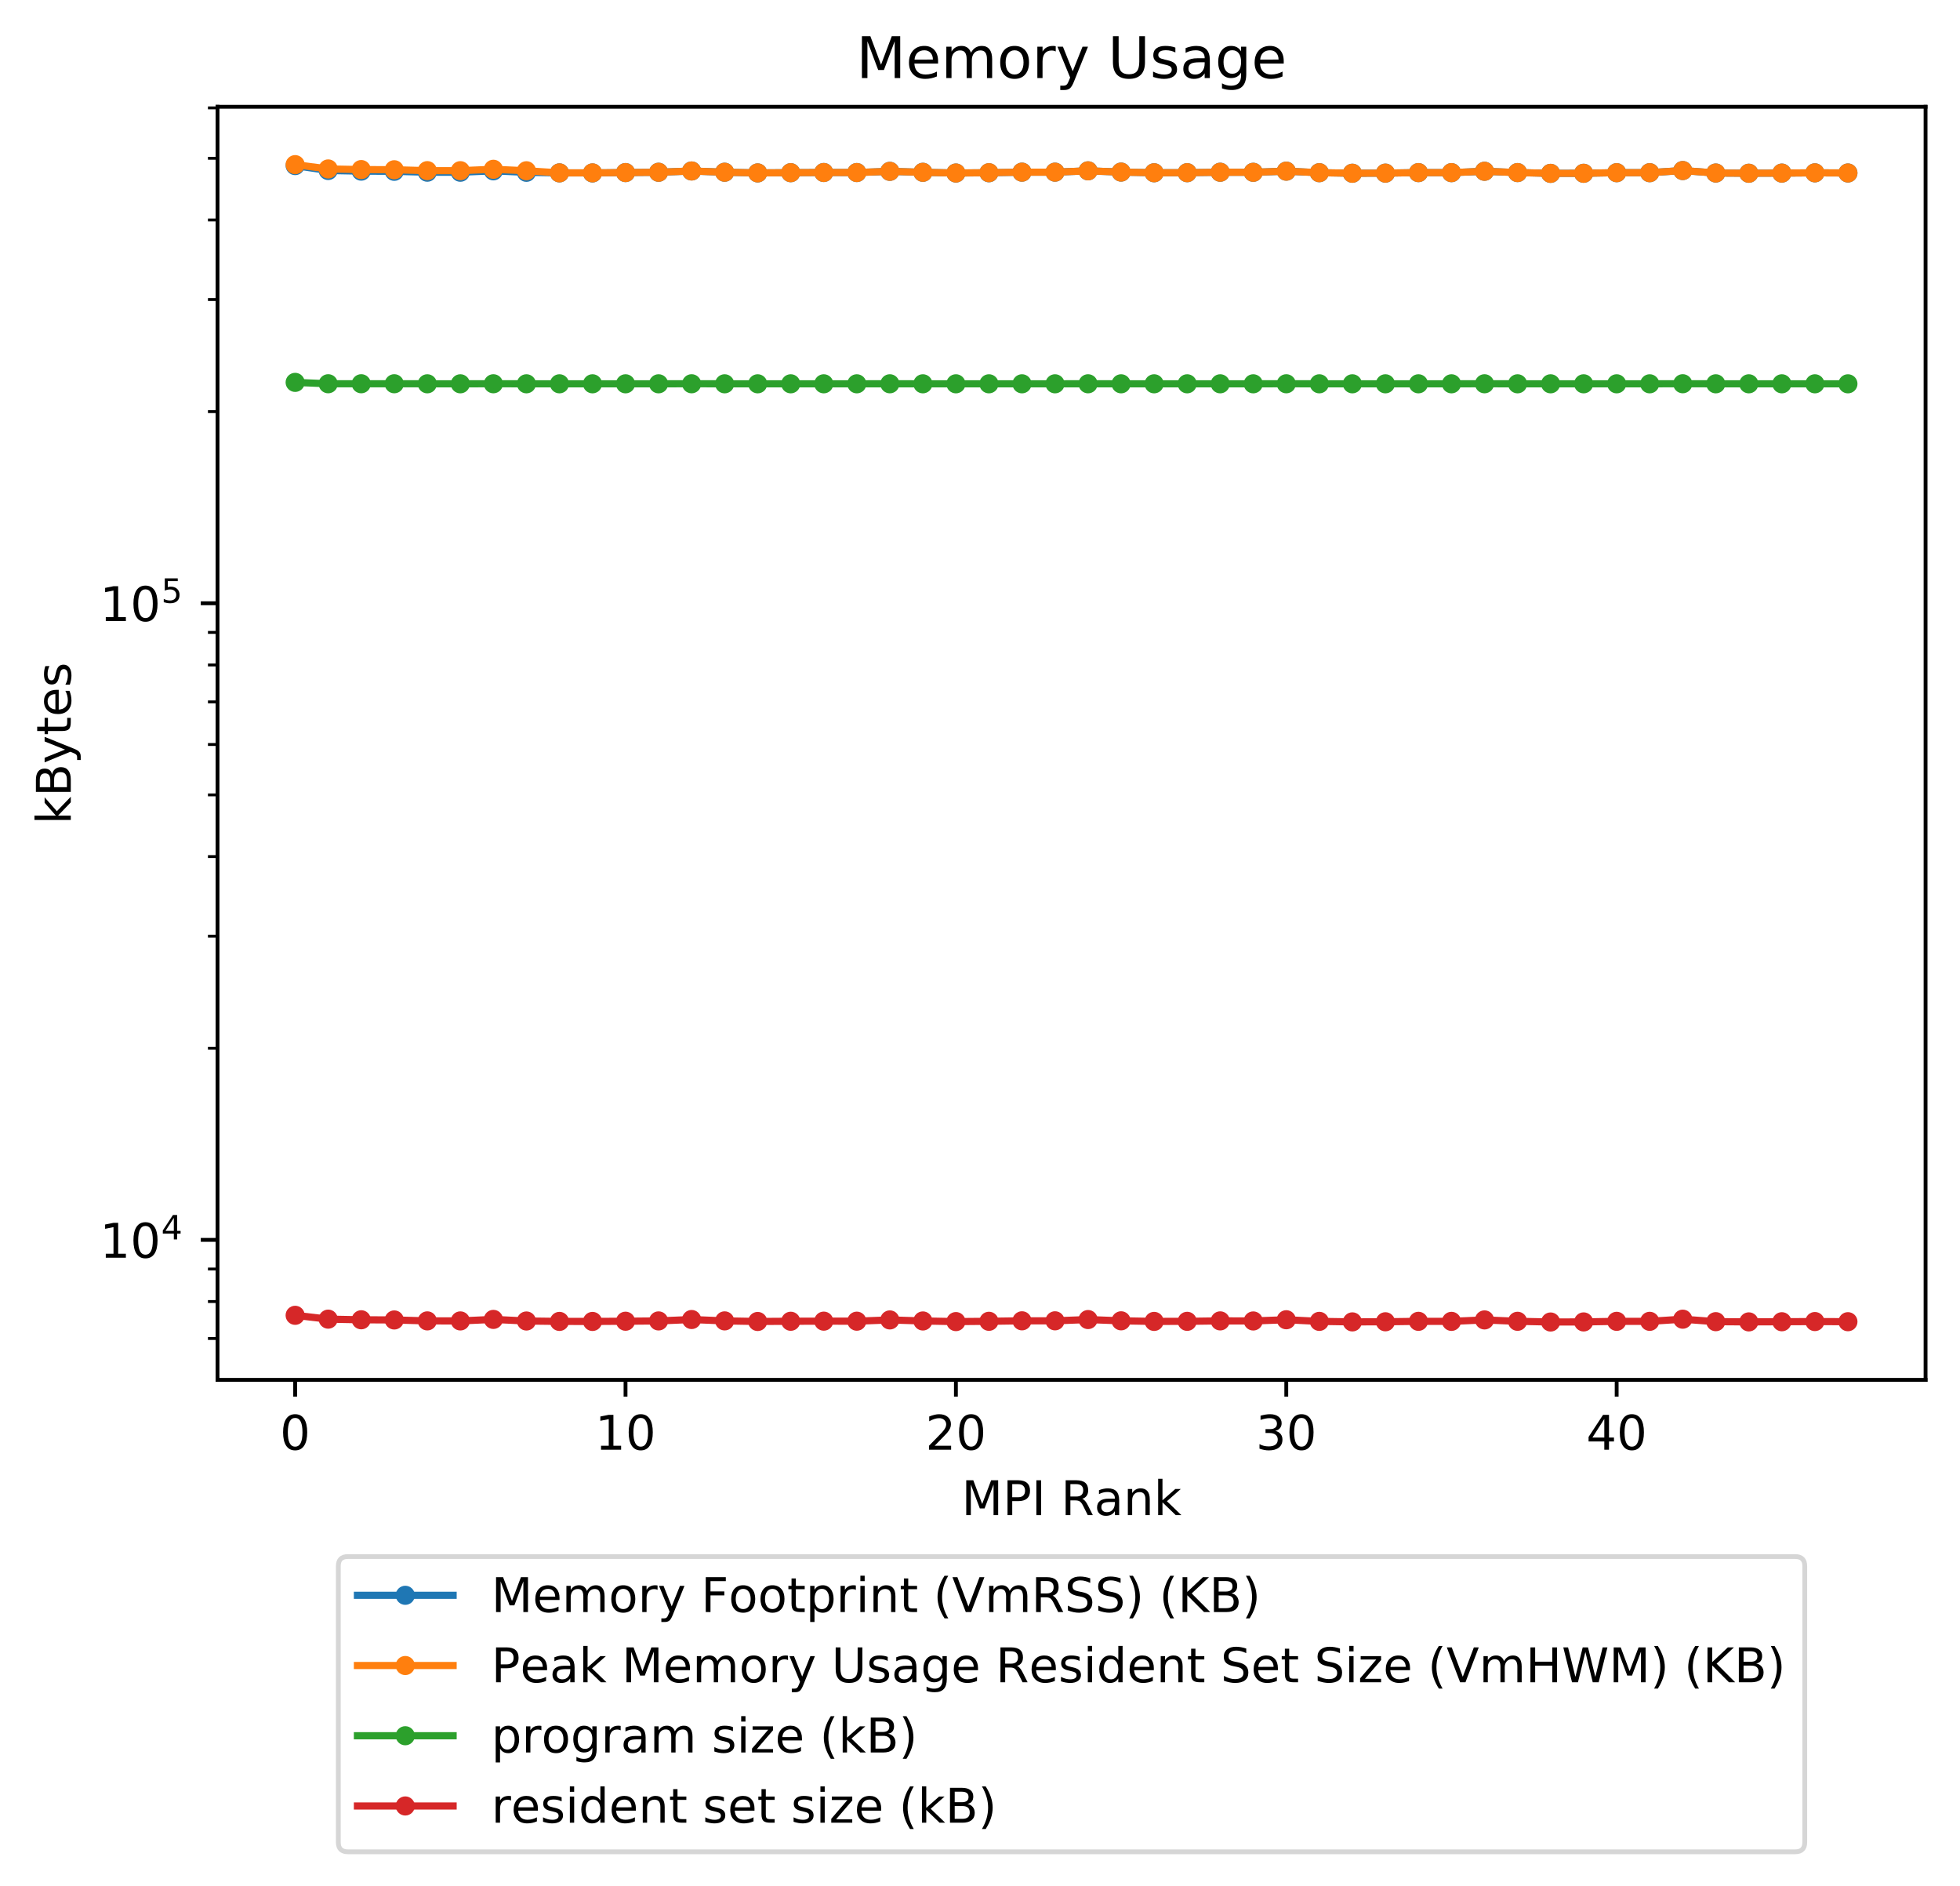 <?xml version="1.0" encoding="utf-8" standalone="no"?>
<!DOCTYPE svg PUBLIC "-//W3C//DTD SVG 1.1//EN"
  "http://www.w3.org/Graphics/SVG/1.1/DTD/svg11.dtd">
<!-- Created with matplotlib (https://matplotlib.org/) -->
<svg height="394.276pt" version="1.1" viewBox="0 0 409.798 394.276" width="409.798pt" xmlns="http://www.w3.org/2000/svg" xmlns:xlink="http://www.w3.org/1999/xlink">
 <defs>
  <style type="text/css">
*{stroke-linecap:butt;stroke-linejoin:round;}
  </style>
 </defs>
 <g id="figure_1">
  <g id="patch_1">
   <path d="M 0 394.276 
L 409.798 394.276 
L 409.798 0 
L 0 0 
z
" style="fill:#ffffff;"/>
  </g>
  <g id="axes_1">
   <g id="patch_2">
    <path d="M 45.478 288.43 
L 402.598 288.43 
L 402.598 22.318 
L 45.478 22.318 
z
" style="fill:#ffffff;"/>
   </g>
   <g id="matplotlib.axis_1">
    <g id="xtick_1">
     <g id="line2d_1">
      <defs>
       <path d="M 0 0 
L 0 3.5 
" id="m41e5344ab2" style="stroke:#000000;stroke-width:0.8;"/>
      </defs>
      <g>
       <use style="stroke:#000000;stroke-width:0.8;" x="61.711" xlink:href="#m41e5344ab2" y="288.43"/>
      </g>
     </g>
     <g id="text_1">
      <!-- 0 -->
      <defs>
       <path d="M 31.781 66.406 
Q 24.172 66.406 20.328 58.906 
Q 16.5 51.422 16.5 36.375 
Q 16.5 21.391 20.328 13.891 
Q 24.172 6.391 31.781 6.391 
Q 39.453 6.391 43.281 13.891 
Q 47.125 21.391 47.125 36.375 
Q 47.125 51.422 43.281 58.906 
Q 39.453 66.406 31.781 66.406 
z
M 31.781 74.219 
Q 44.047 74.219 50.516 64.516 
Q 56.984 54.828 56.984 36.375 
Q 56.984 17.969 50.516 8.266 
Q 44.047 -1.422 31.781 -1.422 
Q 19.531 -1.422 13.062 8.266 
Q 6.594 17.969 6.594 36.375 
Q 6.594 54.828 13.062 64.516 
Q 19.531 74.219 31.781 74.219 
z
" id="DejaVuSans-48"/>
      </defs>
      <g transform="translate(58.53 303.029)scale(0.1 -0.1)">
       <use xlink:href="#DejaVuSans-48"/>
      </g>
     </g>
    </g>
    <g id="xtick_2">
     <g id="line2d_2">
      <g>
       <use style="stroke:#000000;stroke-width:0.8;" x="130.786" xlink:href="#m41e5344ab2" y="288.43"/>
      </g>
     </g>
     <g id="text_2">
      <!-- 10 -->
      <defs>
       <path d="M 12.406 8.297 
L 28.516 8.297 
L 28.516 63.922 
L 10.984 60.406 
L 10.984 69.391 
L 28.422 72.906 
L 38.281 72.906 
L 38.281 8.297 
L 54.391 8.297 
L 54.391 0 
L 12.406 0 
z
" id="DejaVuSans-49"/>
      </defs>
      <g transform="translate(124.424 303.029)scale(0.1 -0.1)">
       <use xlink:href="#DejaVuSans-49"/>
       <use x="63.623" xlink:href="#DejaVuSans-48"/>
      </g>
     </g>
    </g>
    <g id="xtick_3">
     <g id="line2d_3">
      <g>
       <use style="stroke:#000000;stroke-width:0.8;" x="199.862" xlink:href="#m41e5344ab2" y="288.43"/>
      </g>
     </g>
     <g id="text_3">
      <!-- 20 -->
      <defs>
       <path d="M 19.188 8.297 
L 53.609 8.297 
L 53.609 0 
L 7.328 0 
L 7.328 8.297 
Q 12.938 14.109 22.625 23.891 
Q 32.328 33.688 34.812 36.531 
Q 39.547 41.844 41.422 45.531 
Q 43.312 49.219 43.312 52.781 
Q 43.312 58.594 39.234 62.25 
Q 35.156 65.922 28.609 65.922 
Q 23.969 65.922 18.812 64.312 
Q 13.672 62.703 7.812 59.422 
L 7.812 69.391 
Q 13.766 71.781 18.938 73 
Q 24.125 74.219 28.422 74.219 
Q 39.75 74.219 46.484 68.547 
Q 53.219 62.891 53.219 53.422 
Q 53.219 48.922 51.531 44.891 
Q 49.859 40.875 45.406 35.406 
Q 44.188 33.984 37.641 27.219 
Q 31.109 20.453 19.188 8.297 
z
" id="DejaVuSans-50"/>
      </defs>
      <g transform="translate(193.499 303.029)scale(0.1 -0.1)">
       <use xlink:href="#DejaVuSans-50"/>
       <use x="63.623" xlink:href="#DejaVuSans-48"/>
      </g>
     </g>
    </g>
    <g id="xtick_4">
     <g id="line2d_4">
      <g>
       <use style="stroke:#000000;stroke-width:0.8;" x="268.937" xlink:href="#m41e5344ab2" y="288.43"/>
      </g>
     </g>
     <g id="text_4">
      <!-- 30 -->
      <defs>
       <path d="M 40.578 39.312 
Q 47.656 37.797 51.625 33 
Q 55.609 28.219 55.609 21.188 
Q 55.609 10.406 48.188 4.484 
Q 40.766 -1.422 27.094 -1.422 
Q 22.516 -1.422 17.656 -0.516 
Q 12.797 0.391 7.625 2.203 
L 7.625 11.719 
Q 11.719 9.328 16.594 8.109 
Q 21.484 6.891 26.812 6.891 
Q 36.078 6.891 40.938 10.547 
Q 45.797 14.203 45.797 21.188 
Q 45.797 27.641 41.281 31.266 
Q 36.766 34.906 28.719 34.906 
L 20.219 34.906 
L 20.219 43.016 
L 29.109 43.016 
Q 36.375 43.016 40.234 45.922 
Q 44.094 48.828 44.094 54.297 
Q 44.094 59.906 40.109 62.906 
Q 36.141 65.922 28.719 65.922 
Q 24.656 65.922 20.016 65.031 
Q 15.375 64.156 9.812 62.312 
L 9.812 71.094 
Q 15.438 72.656 20.344 73.438 
Q 25.25 74.219 29.594 74.219 
Q 40.828 74.219 47.359 69.109 
Q 53.906 64.016 53.906 55.328 
Q 53.906 49.266 50.438 45.094 
Q 46.969 40.922 40.578 39.312 
z
" id="DejaVuSans-51"/>
      </defs>
      <g transform="translate(262.575 303.029)scale(0.1 -0.1)">
       <use xlink:href="#DejaVuSans-51"/>
       <use x="63.623" xlink:href="#DejaVuSans-48"/>
      </g>
     </g>
    </g>
    <g id="xtick_5">
     <g id="line2d_5">
      <g>
       <use style="stroke:#000000;stroke-width:0.8;" x="338.013" xlink:href="#m41e5344ab2" y="288.43"/>
      </g>
     </g>
     <g id="text_5">
      <!-- 40 -->
      <defs>
       <path d="M 37.797 64.312 
L 12.891 25.391 
L 37.797 25.391 
z
M 35.203 72.906 
L 47.609 72.906 
L 47.609 25.391 
L 58.016 25.391 
L 58.016 17.188 
L 47.609 17.188 
L 47.609 0 
L 37.797 0 
L 37.797 17.188 
L 4.891 17.188 
L 4.891 26.703 
z
" id="DejaVuSans-52"/>
      </defs>
      <g transform="translate(331.65 303.029)scale(0.1 -0.1)">
       <use xlink:href="#DejaVuSans-52"/>
       <use x="63.623" xlink:href="#DejaVuSans-48"/>
      </g>
     </g>
    </g>
    <g id="text_6">
     <!-- MPI Rank -->
     <defs>
      <path d="M 9.812 72.906 
L 24.516 72.906 
L 43.109 23.297 
L 61.812 72.906 
L 76.516 72.906 
L 76.516 0 
L 66.891 0 
L 66.891 64.016 
L 48.094 14.016 
L 38.188 14.016 
L 19.391 64.016 
L 19.391 0 
L 9.812 0 
z
" id="DejaVuSans-77"/>
      <path d="M 19.672 64.797 
L 19.672 37.406 
L 32.078 37.406 
Q 38.969 37.406 42.719 40.969 
Q 46.484 44.531 46.484 51.125 
Q 46.484 57.672 42.719 61.234 
Q 38.969 64.797 32.078 64.797 
z
M 9.812 72.906 
L 32.078 72.906 
Q 44.344 72.906 50.609 67.359 
Q 56.891 61.812 56.891 51.125 
Q 56.891 40.328 50.609 34.812 
Q 44.344 29.297 32.078 29.297 
L 19.672 29.297 
L 19.672 0 
L 9.812 0 
z
" id="DejaVuSans-80"/>
      <path d="M 9.812 72.906 
L 19.672 72.906 
L 19.672 0 
L 9.812 0 
z
" id="DejaVuSans-73"/>
      <path id="DejaVuSans-32"/>
      <path d="M 44.391 34.188 
Q 47.562 33.109 50.562 29.594 
Q 53.562 26.078 56.594 19.922 
L 66.609 0 
L 56 0 
L 46.688 18.703 
Q 43.062 26.031 39.672 28.422 
Q 36.281 30.812 30.422 30.812 
L 19.672 30.812 
L 19.672 0 
L 9.812 0 
L 9.812 72.906 
L 32.078 72.906 
Q 44.578 72.906 50.734 67.672 
Q 56.891 62.453 56.891 51.906 
Q 56.891 45.016 53.688 40.469 
Q 50.484 35.938 44.391 34.188 
z
M 19.672 64.797 
L 19.672 38.922 
L 32.078 38.922 
Q 39.203 38.922 42.844 42.219 
Q 46.484 45.516 46.484 51.906 
Q 46.484 58.297 42.844 61.547 
Q 39.203 64.797 32.078 64.797 
z
" id="DejaVuSans-82"/>
      <path d="M 34.281 27.484 
Q 23.391 27.484 19.188 25 
Q 14.984 22.516 14.984 16.5 
Q 14.984 11.719 18.141 8.906 
Q 21.297 6.109 26.703 6.109 
Q 34.188 6.109 38.703 11.406 
Q 43.219 16.703 43.219 25.484 
L 43.219 27.484 
z
M 52.203 31.203 
L 52.203 0 
L 43.219 0 
L 43.219 8.297 
Q 40.141 3.328 35.547 0.953 
Q 30.953 -1.422 24.312 -1.422 
Q 15.922 -1.422 10.953 3.297 
Q 6 8.016 6 15.922 
Q 6 25.141 12.172 29.828 
Q 18.359 34.516 30.609 34.516 
L 43.219 34.516 
L 43.219 35.406 
Q 43.219 41.609 39.141 45 
Q 35.062 48.391 27.688 48.391 
Q 23 48.391 18.547 47.266 
Q 14.109 46.141 10.016 43.891 
L 10.016 52.203 
Q 14.938 54.109 19.578 55.047 
Q 24.219 56 28.609 56 
Q 40.484 56 46.344 49.844 
Q 52.203 43.703 52.203 31.203 
z
" id="DejaVuSans-97"/>
      <path d="M 54.891 33.016 
L 54.891 0 
L 45.906 0 
L 45.906 32.719 
Q 45.906 40.484 42.875 44.328 
Q 39.844 48.188 33.797 48.188 
Q 26.516 48.188 22.312 43.547 
Q 18.109 38.922 18.109 30.906 
L 18.109 0 
L 9.078 0 
L 9.078 54.688 
L 18.109 54.688 
L 18.109 46.188 
Q 21.344 51.125 25.703 53.562 
Q 30.078 56 35.797 56 
Q 45.219 56 50.047 50.172 
Q 54.891 44.344 54.891 33.016 
z
" id="DejaVuSans-110"/>
      <path d="M 9.078 75.984 
L 18.109 75.984 
L 18.109 31.109 
L 44.922 54.688 
L 56.391 54.688 
L 27.391 29.109 
L 57.625 0 
L 45.906 0 
L 18.109 26.703 
L 18.109 0 
L 9.078 0 
z
" id="DejaVuSans-107"/>
     </defs>
     <g transform="translate(201.044 316.707)scale(0.1 -0.1)">
      <use xlink:href="#DejaVuSans-77"/>
      <use x="86.279" xlink:href="#DejaVuSans-80"/>
      <use x="146.582" xlink:href="#DejaVuSans-73"/>
      <use x="176.074" xlink:href="#DejaVuSans-32"/>
      <use x="207.861" xlink:href="#DejaVuSans-82"/>
      <use x="277.312" xlink:href="#DejaVuSans-97"/>
      <use x="338.592" xlink:href="#DejaVuSans-110"/>
      <use x="401.971" xlink:href="#DejaVuSans-107"/>
     </g>
    </g>
   </g>
   <g id="matplotlib.axis_2">
    <g id="ytick_1">
     <g id="line2d_6">
      <defs>
       <path d="M 0 0 
L -3.5 0 
" id="ma881308c62" style="stroke:#000000;stroke-width:0.8;"/>
      </defs>
      <g>
       <use style="stroke:#000000;stroke-width:0.8;" x="45.478" xlink:href="#ma881308c62" y="259.167"/>
      </g>
     </g>
     <g id="text_7">
      <!-- $\mathdefault{10^{4}}$ -->
      <g transform="translate(20.878 262.966)scale(0.1 -0.1)">
       <use transform="translate(0 0.684)" xlink:href="#DejaVuSans-49"/>
       <use transform="translate(63.623 0.684)" xlink:href="#DejaVuSans-48"/>
       <use transform="translate(128.203 38.966)scale(0.7)" xlink:href="#DejaVuSans-52"/>
      </g>
     </g>
    </g>
    <g id="ytick_2">
     <g id="line2d_7">
      <g>
       <use style="stroke:#000000;stroke-width:0.8;" x="45.478" xlink:href="#ma881308c62" y="126.097"/>
      </g>
     </g>
     <g id="text_8">
      <!-- $\mathdefault{10^{5}}$ -->
      <defs>
       <path d="M 10.797 72.906 
L 49.516 72.906 
L 49.516 64.594 
L 19.828 64.594 
L 19.828 46.734 
Q 21.969 47.469 24.109 47.828 
Q 26.266 48.188 28.422 48.188 
Q 40.625 48.188 47.75 41.5 
Q 54.891 34.812 54.891 23.391 
Q 54.891 11.625 47.562 5.094 
Q 40.234 -1.422 26.906 -1.422 
Q 22.312 -1.422 17.547 -0.641 
Q 12.797 0.141 7.719 1.703 
L 7.719 11.625 
Q 12.109 9.234 16.797 8.062 
Q 21.484 6.891 26.703 6.891 
Q 35.156 6.891 40.078 11.328 
Q 45.016 15.766 45.016 23.391 
Q 45.016 31 40.078 35.438 
Q 35.156 39.891 26.703 39.891 
Q 22.75 39.891 18.812 39.016 
Q 14.891 38.141 10.797 36.281 
z
" id="DejaVuSans-53"/>
      </defs>
      <g transform="translate(20.878 129.897)scale(0.1 -0.1)">
       <use transform="translate(0 0.684)" xlink:href="#DejaVuSans-49"/>
       <use transform="translate(63.623 0.684)" xlink:href="#DejaVuSans-48"/>
       <use transform="translate(128.203 38.966)scale(0.7)" xlink:href="#DejaVuSans-53"/>
      </g>
     </g>
    </g>
    <g id="ytick_3">
     <g id="line2d_8">
      <defs>
       <path d="M 0 0 
L -2 0 
" id="mc009103836" style="stroke:#000000;stroke-width:0.6;"/>
      </defs>
      <g>
       <use style="stroke:#000000;stroke-width:0.6;" x="45.478" xlink:href="#mc009103836" y="279.779"/>
      </g>
     </g>
    </g>
    <g id="ytick_4">
     <g id="line2d_9">
      <g>
       <use style="stroke:#000000;stroke-width:0.6;" x="45.478" xlink:href="#mc009103836" y="272.062"/>
      </g>
     </g>
    </g>
    <g id="ytick_5">
     <g id="line2d_10">
      <g>
       <use style="stroke:#000000;stroke-width:0.6;" x="45.478" xlink:href="#mc009103836" y="265.256"/>
      </g>
     </g>
    </g>
    <g id="ytick_6">
     <g id="line2d_11">
      <g>
       <use style="stroke:#000000;stroke-width:0.6;" x="45.478" xlink:href="#mc009103836" y="219.109"/>
      </g>
     </g>
    </g>
    <g id="ytick_7">
     <g id="line2d_12">
      <g>
       <use style="stroke:#000000;stroke-width:0.6;" x="45.478" xlink:href="#mc009103836" y="195.677"/>
      </g>
     </g>
    </g>
    <g id="ytick_8">
     <g id="line2d_13">
      <g>
       <use style="stroke:#000000;stroke-width:0.6;" x="45.478" xlink:href="#mc009103836" y="179.051"/>
      </g>
     </g>
    </g>
    <g id="ytick_9">
     <g id="line2d_14">
      <g>
       <use style="stroke:#000000;stroke-width:0.6;" x="45.478" xlink:href="#mc009103836" y="166.155"/>
      </g>
     </g>
    </g>
    <g id="ytick_10">
     <g id="line2d_15">
      <g>
       <use style="stroke:#000000;stroke-width:0.6;" x="45.478" xlink:href="#mc009103836" y="155.619"/>
      </g>
     </g>
    </g>
    <g id="ytick_11">
     <g id="line2d_16">
      <g>
       <use style="stroke:#000000;stroke-width:0.6;" x="45.478" xlink:href="#mc009103836" y="146.71"/>
      </g>
     </g>
    </g>
    <g id="ytick_12">
     <g id="line2d_17">
      <g>
       <use style="stroke:#000000;stroke-width:0.6;" x="45.478" xlink:href="#mc009103836" y="138.993"/>
      </g>
     </g>
    </g>
    <g id="ytick_13">
     <g id="line2d_18">
      <g>
       <use style="stroke:#000000;stroke-width:0.6;" x="45.478" xlink:href="#mc009103836" y="132.186"/>
      </g>
     </g>
    </g>
    <g id="ytick_14">
     <g id="line2d_19">
      <g>
       <use style="stroke:#000000;stroke-width:0.6;" x="45.478" xlink:href="#mc009103836" y="86.04"/>
      </g>
     </g>
    </g>
    <g id="ytick_15">
     <g id="line2d_20">
      <g>
       <use style="stroke:#000000;stroke-width:0.6;" x="45.478" xlink:href="#mc009103836" y="62.607"/>
      </g>
     </g>
    </g>
    <g id="ytick_16">
     <g id="line2d_21">
      <g>
       <use style="stroke:#000000;stroke-width:0.6;" x="45.478" xlink:href="#mc009103836" y="45.982"/>
      </g>
     </g>
    </g>
    <g id="ytick_17">
     <g id="line2d_22">
      <g>
       <use style="stroke:#000000;stroke-width:0.6;" x="45.478" xlink:href="#mc009103836" y="33.086"/>
      </g>
     </g>
    </g>
    <g id="ytick_18">
     <g id="line2d_23">
      <g>
       <use style="stroke:#000000;stroke-width:0.6;" x="45.478" xlink:href="#mc009103836" y="22.549"/>
      </g>
     </g>
    </g>
    <g id="text_9">
     <!-- kBytes -->
     <defs>
      <path d="M 19.672 34.812 
L 19.672 8.109 
L 35.5 8.109 
Q 43.453 8.109 47.281 11.406 
Q 51.125 14.703 51.125 21.484 
Q 51.125 28.328 47.281 31.562 
Q 43.453 34.812 35.5 34.812 
z
M 19.672 64.797 
L 19.672 42.828 
L 34.281 42.828 
Q 41.5 42.828 45.031 45.531 
Q 48.578 48.25 48.578 53.812 
Q 48.578 59.328 45.031 62.062 
Q 41.5 64.797 34.281 64.797 
z
M 9.812 72.906 
L 35.016 72.906 
Q 46.297 72.906 52.391 68.219 
Q 58.5 63.531 58.5 54.891 
Q 58.5 48.188 55.375 44.234 
Q 52.25 40.281 46.188 39.312 
Q 53.469 37.75 57.5 32.781 
Q 61.531 27.828 61.531 20.406 
Q 61.531 10.641 54.891 5.312 
Q 48.25 0 35.984 0 
L 9.812 0 
z
" id="DejaVuSans-66"/>
      <path d="M 32.172 -5.078 
Q 28.375 -14.844 24.75 -17.812 
Q 21.141 -20.797 15.094 -20.797 
L 7.906 -20.797 
L 7.906 -13.281 
L 13.188 -13.281 
Q 16.891 -13.281 18.938 -11.516 
Q 21 -9.766 23.484 -3.219 
L 25.094 0.875 
L 2.984 54.688 
L 12.5 54.688 
L 29.594 11.922 
L 46.688 54.688 
L 56.203 54.688 
z
" id="DejaVuSans-121"/>
      <path d="M 18.312 70.219 
L 18.312 54.688 
L 36.812 54.688 
L 36.812 47.703 
L 18.312 47.703 
L 18.312 18.016 
Q 18.312 11.328 20.141 9.422 
Q 21.969 7.516 27.594 7.516 
L 36.812 7.516 
L 36.812 0 
L 27.594 0 
Q 17.188 0 13.234 3.875 
Q 9.281 7.766 9.281 18.016 
L 9.281 47.703 
L 2.688 47.703 
L 2.688 54.688 
L 9.281 54.688 
L 9.281 70.219 
z
" id="DejaVuSans-116"/>
      <path d="M 56.203 29.594 
L 56.203 25.203 
L 14.891 25.203 
Q 15.484 15.922 20.484 11.062 
Q 25.484 6.203 34.422 6.203 
Q 39.594 6.203 44.453 7.469 
Q 49.312 8.734 54.109 11.281 
L 54.109 2.781 
Q 49.266 0.734 44.188 -0.344 
Q 39.109 -1.422 33.891 -1.422 
Q 20.797 -1.422 13.156 6.188 
Q 5.516 13.812 5.516 26.812 
Q 5.516 40.234 12.766 48.109 
Q 20.016 56 32.328 56 
Q 43.359 56 49.781 48.891 
Q 56.203 41.797 56.203 29.594 
z
M 47.219 32.234 
Q 47.125 39.594 43.094 43.984 
Q 39.062 48.391 32.422 48.391 
Q 24.906 48.391 20.391 44.141 
Q 15.875 39.891 15.188 32.172 
z
" id="DejaVuSans-101"/>
      <path d="M 44.281 53.078 
L 44.281 44.578 
Q 40.484 46.531 36.375 47.5 
Q 32.281 48.484 27.875 48.484 
Q 21.188 48.484 17.844 46.438 
Q 14.5 44.391 14.5 40.281 
Q 14.5 37.156 16.891 35.375 
Q 19.281 33.594 26.516 31.984 
L 29.594 31.297 
Q 39.156 29.25 43.188 25.516 
Q 47.219 21.781 47.219 15.094 
Q 47.219 7.469 41.188 3.016 
Q 35.156 -1.422 24.609 -1.422 
Q 20.219 -1.422 15.453 -0.562 
Q 10.688 0.297 5.422 2 
L 5.422 11.281 
Q 10.406 8.688 15.234 7.391 
Q 20.062 6.109 24.812 6.109 
Q 31.156 6.109 34.562 8.281 
Q 37.984 10.453 37.984 14.406 
Q 37.984 18.062 35.516 20.016 
Q 33.062 21.969 24.703 23.781 
L 21.578 24.516 
Q 13.234 26.266 9.516 29.906 
Q 5.812 33.547 5.812 39.891 
Q 5.812 47.609 11.281 51.797 
Q 16.75 56 26.812 56 
Q 31.781 56 36.172 55.266 
Q 40.578 54.547 44.281 53.078 
z
" id="DejaVuSans-115"/>
     </defs>
     <g transform="translate(14.798 172.301)rotate(-90)scale(0.1 -0.1)">
      <use xlink:href="#DejaVuSans-107"/>
      <use x="57.91" xlink:href="#DejaVuSans-66"/>
      <use x="126.514" xlink:href="#DejaVuSans-121"/>
      <use x="185.693" xlink:href="#DejaVuSans-116"/>
      <use x="224.902" xlink:href="#DejaVuSans-101"/>
      <use x="286.426" xlink:href="#DejaVuSans-115"/>
     </g>
    </g>
   </g>
   <g id="line2d_24">
    <path clip-path="url(#pc0460396cb)" d="M 61.711 34.611 
L 68.618 35.638 
L 75.526 35.77 
L 82.433 35.808 
L 89.341 35.995 
L 96.249 36.003 
L 103.156 35.708 
L 110.064 36.018 
L 116.971 36.135 
L 123.879 36.151 
L 130.786 36.073 
L 137.694 36.01 
L 144.601 35.739 
L 151.509 36.003 
L 158.416 36.143 
L 165.324 36.096 
L 172.232 36.057 
L 179.139 36.065 
L 186.047 35.816 
L 192.954 36.018 
L 199.862 36.166 
L 206.769 36.112 
L 213.677 35.987 
L 220.584 35.987 
L 227.492 35.708 
L 234.399 35.971 
L 241.307 36.112 
L 248.215 36.096 
L 255.122 36.003 
L 262.03 36.018 
L 268.937 35.777 
L 275.845 36.096 
L 282.752 36.213 
L 289.66 36.19 
L 296.567 36.08 
L 303.475 36.088 
L 310.382 35.801 
L 317.29 36.073 
L 324.198 36.236 
L 331.105 36.221 
L 338.013 36.096 
L 344.92 36.096 
L 351.828 35.646 
L 358.735 36.166 
L 365.643 36.213 
L 372.55 36.182 
L 379.458 36.127 
L 386.365 36.158 
" style="fill:none;stroke:#1f77b4;stroke-linecap:square;stroke-width:1.5;"/>
    <defs>
     <path d="M 0 1.5 
C 0.398 1.5 0.779 1.342 1.061 1.061 
C 1.342 0.779 1.5 0.398 1.5 0 
C 1.5 -0.398 1.342 -0.779 1.061 -1.061 
C 0.779 -1.342 0.398 -1.5 0 -1.5 
C -0.398 -1.5 -0.779 -1.342 -1.061 -1.061 
C -1.342 -0.779 -1.5 -0.398 -1.5 0 
C -1.5 0.398 -1.342 0.779 -1.061 1.061 
C -0.779 1.342 -0.398 1.5 0 1.5 
z
" id="mb8413cf050" style="stroke:#1f77b4;"/>
    </defs>
    <g clip-path="url(#pc0460396cb)">
     <use style="fill:#1f77b4;stroke:#1f77b4;" x="61.711" xlink:href="#mb8413cf050" y="34.611"/>
     <use style="fill:#1f77b4;stroke:#1f77b4;" x="68.618" xlink:href="#mb8413cf050" y="35.638"/>
     <use style="fill:#1f77b4;stroke:#1f77b4;" x="75.526" xlink:href="#mb8413cf050" y="35.77"/>
     <use style="fill:#1f77b4;stroke:#1f77b4;" x="82.433" xlink:href="#mb8413cf050" y="35.808"/>
     <use style="fill:#1f77b4;stroke:#1f77b4;" x="89.341" xlink:href="#mb8413cf050" y="35.995"/>
     <use style="fill:#1f77b4;stroke:#1f77b4;" x="96.249" xlink:href="#mb8413cf050" y="36.003"/>
     <use style="fill:#1f77b4;stroke:#1f77b4;" x="103.156" xlink:href="#mb8413cf050" y="35.708"/>
     <use style="fill:#1f77b4;stroke:#1f77b4;" x="110.064" xlink:href="#mb8413cf050" y="36.018"/>
     <use style="fill:#1f77b4;stroke:#1f77b4;" x="116.971" xlink:href="#mb8413cf050" y="36.135"/>
     <use style="fill:#1f77b4;stroke:#1f77b4;" x="123.879" xlink:href="#mb8413cf050" y="36.151"/>
     <use style="fill:#1f77b4;stroke:#1f77b4;" x="130.786" xlink:href="#mb8413cf050" y="36.073"/>
     <use style="fill:#1f77b4;stroke:#1f77b4;" x="137.694" xlink:href="#mb8413cf050" y="36.01"/>
     <use style="fill:#1f77b4;stroke:#1f77b4;" x="144.601" xlink:href="#mb8413cf050" y="35.739"/>
     <use style="fill:#1f77b4;stroke:#1f77b4;" x="151.509" xlink:href="#mb8413cf050" y="36.003"/>
     <use style="fill:#1f77b4;stroke:#1f77b4;" x="158.416" xlink:href="#mb8413cf050" y="36.143"/>
     <use style="fill:#1f77b4;stroke:#1f77b4;" x="165.324" xlink:href="#mb8413cf050" y="36.096"/>
     <use style="fill:#1f77b4;stroke:#1f77b4;" x="172.232" xlink:href="#mb8413cf050" y="36.057"/>
     <use style="fill:#1f77b4;stroke:#1f77b4;" x="179.139" xlink:href="#mb8413cf050" y="36.065"/>
     <use style="fill:#1f77b4;stroke:#1f77b4;" x="186.047" xlink:href="#mb8413cf050" y="35.816"/>
     <use style="fill:#1f77b4;stroke:#1f77b4;" x="192.954" xlink:href="#mb8413cf050" y="36.018"/>
     <use style="fill:#1f77b4;stroke:#1f77b4;" x="199.862" xlink:href="#mb8413cf050" y="36.166"/>
     <use style="fill:#1f77b4;stroke:#1f77b4;" x="206.769" xlink:href="#mb8413cf050" y="36.112"/>
     <use style="fill:#1f77b4;stroke:#1f77b4;" x="213.677" xlink:href="#mb8413cf050" y="35.987"/>
     <use style="fill:#1f77b4;stroke:#1f77b4;" x="220.584" xlink:href="#mb8413cf050" y="35.987"/>
     <use style="fill:#1f77b4;stroke:#1f77b4;" x="227.492" xlink:href="#mb8413cf050" y="35.708"/>
     <use style="fill:#1f77b4;stroke:#1f77b4;" x="234.399" xlink:href="#mb8413cf050" y="35.971"/>
     <use style="fill:#1f77b4;stroke:#1f77b4;" x="241.307" xlink:href="#mb8413cf050" y="36.112"/>
     <use style="fill:#1f77b4;stroke:#1f77b4;" x="248.215" xlink:href="#mb8413cf050" y="36.096"/>
     <use style="fill:#1f77b4;stroke:#1f77b4;" x="255.122" xlink:href="#mb8413cf050" y="36.003"/>
     <use style="fill:#1f77b4;stroke:#1f77b4;" x="262.03" xlink:href="#mb8413cf050" y="36.018"/>
     <use style="fill:#1f77b4;stroke:#1f77b4;" x="268.937" xlink:href="#mb8413cf050" y="35.777"/>
     <use style="fill:#1f77b4;stroke:#1f77b4;" x="275.845" xlink:href="#mb8413cf050" y="36.096"/>
     <use style="fill:#1f77b4;stroke:#1f77b4;" x="282.752" xlink:href="#mb8413cf050" y="36.213"/>
     <use style="fill:#1f77b4;stroke:#1f77b4;" x="289.66" xlink:href="#mb8413cf050" y="36.19"/>
     <use style="fill:#1f77b4;stroke:#1f77b4;" x="296.567" xlink:href="#mb8413cf050" y="36.08"/>
     <use style="fill:#1f77b4;stroke:#1f77b4;" x="303.475" xlink:href="#mb8413cf050" y="36.088"/>
     <use style="fill:#1f77b4;stroke:#1f77b4;" x="310.382" xlink:href="#mb8413cf050" y="35.801"/>
     <use style="fill:#1f77b4;stroke:#1f77b4;" x="317.29" xlink:href="#mb8413cf050" y="36.073"/>
     <use style="fill:#1f77b4;stroke:#1f77b4;" x="324.198" xlink:href="#mb8413cf050" y="36.236"/>
     <use style="fill:#1f77b4;stroke:#1f77b4;" x="331.105" xlink:href="#mb8413cf050" y="36.221"/>
     <use style="fill:#1f77b4;stroke:#1f77b4;" x="338.013" xlink:href="#mb8413cf050" y="36.096"/>
     <use style="fill:#1f77b4;stroke:#1f77b4;" x="344.92" xlink:href="#mb8413cf050" y="36.096"/>
     <use style="fill:#1f77b4;stroke:#1f77b4;" x="351.828" xlink:href="#mb8413cf050" y="35.646"/>
     <use style="fill:#1f77b4;stroke:#1f77b4;" x="358.735" xlink:href="#mb8413cf050" y="36.166"/>
     <use style="fill:#1f77b4;stroke:#1f77b4;" x="365.643" xlink:href="#mb8413cf050" y="36.213"/>
     <use style="fill:#1f77b4;stroke:#1f77b4;" x="372.55" xlink:href="#mb8413cf050" y="36.182"/>
     <use style="fill:#1f77b4;stroke:#1f77b4;" x="379.458" xlink:href="#mb8413cf050" y="36.127"/>
     <use style="fill:#1f77b4;stroke:#1f77b4;" x="386.365" xlink:href="#mb8413cf050" y="36.158"/>
    </g>
   </g>
   <g id="line2d_25">
    <path clip-path="url(#pc0460396cb)" d="M 61.711 34.414 
L 68.618 35.314 
L 75.526 35.445 
L 82.433 35.484 
L 89.341 35.669 
L 96.249 35.677 
L 103.156 35.384 
L 110.064 35.692 
L 116.971 36.135 
L 123.879 36.135 
L 130.786 36.073 
L 137.694 36.01 
L 144.601 35.739 
L 151.509 36.003 
L 158.416 36.143 
L 165.324 36.096 
L 172.232 36.057 
L 179.139 36.065 
L 186.047 35.816 
L 192.954 36.018 
L 199.862 36.166 
L 206.769 36.096 
L 213.677 35.987 
L 220.584 35.987 
L 227.492 35.708 
L 234.399 35.971 
L 241.307 36.112 
L 248.215 36.096 
L 255.122 36.003 
L 262.03 36.018 
L 268.937 35.777 
L 275.845 36.096 
L 282.752 36.213 
L 289.66 36.19 
L 296.567 36.08 
L 303.475 36.088 
L 310.382 35.801 
L 317.29 36.073 
L 324.198 36.236 
L 331.105 36.221 
L 338.013 36.096 
L 344.92 36.096 
L 351.828 35.646 
L 358.735 36.166 
L 365.643 36.213 
L 372.55 36.182 
L 379.458 36.127 
L 386.365 36.158 
" style="fill:none;stroke:#ff7f0e;stroke-linecap:square;stroke-width:1.5;"/>
    <defs>
     <path d="M 0 1.5 
C 0.398 1.5 0.779 1.342 1.061 1.061 
C 1.342 0.779 1.5 0.398 1.5 0 
C 1.5 -0.398 1.342 -0.779 1.061 -1.061 
C 0.779 -1.342 0.398 -1.5 0 -1.5 
C -0.398 -1.5 -0.779 -1.342 -1.061 -1.061 
C -1.342 -0.779 -1.5 -0.398 -1.5 0 
C -1.5 0.398 -1.342 0.779 -1.061 1.061 
C -0.779 1.342 -0.398 1.5 0 1.5 
z
" id="mbd473f2ee4" style="stroke:#ff7f0e;"/>
    </defs>
    <g clip-path="url(#pc0460396cb)">
     <use style="fill:#ff7f0e;stroke:#ff7f0e;" x="61.711" xlink:href="#mbd473f2ee4" y="34.414"/>
     <use style="fill:#ff7f0e;stroke:#ff7f0e;" x="68.618" xlink:href="#mbd473f2ee4" y="35.314"/>
     <use style="fill:#ff7f0e;stroke:#ff7f0e;" x="75.526" xlink:href="#mbd473f2ee4" y="35.445"/>
     <use style="fill:#ff7f0e;stroke:#ff7f0e;" x="82.433" xlink:href="#mbd473f2ee4" y="35.484"/>
     <use style="fill:#ff7f0e;stroke:#ff7f0e;" x="89.341" xlink:href="#mbd473f2ee4" y="35.669"/>
     <use style="fill:#ff7f0e;stroke:#ff7f0e;" x="96.249" xlink:href="#mbd473f2ee4" y="35.677"/>
     <use style="fill:#ff7f0e;stroke:#ff7f0e;" x="103.156" xlink:href="#mbd473f2ee4" y="35.384"/>
     <use style="fill:#ff7f0e;stroke:#ff7f0e;" x="110.064" xlink:href="#mbd473f2ee4" y="35.692"/>
     <use style="fill:#ff7f0e;stroke:#ff7f0e;" x="116.971" xlink:href="#mbd473f2ee4" y="36.135"/>
     <use style="fill:#ff7f0e;stroke:#ff7f0e;" x="123.879" xlink:href="#mbd473f2ee4" y="36.135"/>
     <use style="fill:#ff7f0e;stroke:#ff7f0e;" x="130.786" xlink:href="#mbd473f2ee4" y="36.073"/>
     <use style="fill:#ff7f0e;stroke:#ff7f0e;" x="137.694" xlink:href="#mbd473f2ee4" y="36.01"/>
     <use style="fill:#ff7f0e;stroke:#ff7f0e;" x="144.601" xlink:href="#mbd473f2ee4" y="35.739"/>
     <use style="fill:#ff7f0e;stroke:#ff7f0e;" x="151.509" xlink:href="#mbd473f2ee4" y="36.003"/>
     <use style="fill:#ff7f0e;stroke:#ff7f0e;" x="158.416" xlink:href="#mbd473f2ee4" y="36.143"/>
     <use style="fill:#ff7f0e;stroke:#ff7f0e;" x="165.324" xlink:href="#mbd473f2ee4" y="36.096"/>
     <use style="fill:#ff7f0e;stroke:#ff7f0e;" x="172.232" xlink:href="#mbd473f2ee4" y="36.057"/>
     <use style="fill:#ff7f0e;stroke:#ff7f0e;" x="179.139" xlink:href="#mbd473f2ee4" y="36.065"/>
     <use style="fill:#ff7f0e;stroke:#ff7f0e;" x="186.047" xlink:href="#mbd473f2ee4" y="35.816"/>
     <use style="fill:#ff7f0e;stroke:#ff7f0e;" x="192.954" xlink:href="#mbd473f2ee4" y="36.018"/>
     <use style="fill:#ff7f0e;stroke:#ff7f0e;" x="199.862" xlink:href="#mbd473f2ee4" y="36.166"/>
     <use style="fill:#ff7f0e;stroke:#ff7f0e;" x="206.769" xlink:href="#mbd473f2ee4" y="36.096"/>
     <use style="fill:#ff7f0e;stroke:#ff7f0e;" x="213.677" xlink:href="#mbd473f2ee4" y="35.987"/>
     <use style="fill:#ff7f0e;stroke:#ff7f0e;" x="220.584" xlink:href="#mbd473f2ee4" y="35.987"/>
     <use style="fill:#ff7f0e;stroke:#ff7f0e;" x="227.492" xlink:href="#mbd473f2ee4" y="35.708"/>
     <use style="fill:#ff7f0e;stroke:#ff7f0e;" x="234.399" xlink:href="#mbd473f2ee4" y="35.971"/>
     <use style="fill:#ff7f0e;stroke:#ff7f0e;" x="241.307" xlink:href="#mbd473f2ee4" y="36.112"/>
     <use style="fill:#ff7f0e;stroke:#ff7f0e;" x="248.215" xlink:href="#mbd473f2ee4" y="36.096"/>
     <use style="fill:#ff7f0e;stroke:#ff7f0e;" x="255.122" xlink:href="#mbd473f2ee4" y="36.003"/>
     <use style="fill:#ff7f0e;stroke:#ff7f0e;" x="262.03" xlink:href="#mbd473f2ee4" y="36.018"/>
     <use style="fill:#ff7f0e;stroke:#ff7f0e;" x="268.937" xlink:href="#mbd473f2ee4" y="35.777"/>
     <use style="fill:#ff7f0e;stroke:#ff7f0e;" x="275.845" xlink:href="#mbd473f2ee4" y="36.096"/>
     <use style="fill:#ff7f0e;stroke:#ff7f0e;" x="282.752" xlink:href="#mbd473f2ee4" y="36.213"/>
     <use style="fill:#ff7f0e;stroke:#ff7f0e;" x="289.66" xlink:href="#mbd473f2ee4" y="36.19"/>
     <use style="fill:#ff7f0e;stroke:#ff7f0e;" x="296.567" xlink:href="#mbd473f2ee4" y="36.08"/>
     <use style="fill:#ff7f0e;stroke:#ff7f0e;" x="303.475" xlink:href="#mbd473f2ee4" y="36.088"/>
     <use style="fill:#ff7f0e;stroke:#ff7f0e;" x="310.382" xlink:href="#mbd473f2ee4" y="35.801"/>
     <use style="fill:#ff7f0e;stroke:#ff7f0e;" x="317.29" xlink:href="#mbd473f2ee4" y="36.073"/>
     <use style="fill:#ff7f0e;stroke:#ff7f0e;" x="324.198" xlink:href="#mbd473f2ee4" y="36.236"/>
     <use style="fill:#ff7f0e;stroke:#ff7f0e;" x="331.105" xlink:href="#mbd473f2ee4" y="36.221"/>
     <use style="fill:#ff7f0e;stroke:#ff7f0e;" x="338.013" xlink:href="#mbd473f2ee4" y="36.096"/>
     <use style="fill:#ff7f0e;stroke:#ff7f0e;" x="344.92" xlink:href="#mbd473f2ee4" y="36.096"/>
     <use style="fill:#ff7f0e;stroke:#ff7f0e;" x="351.828" xlink:href="#mbd473f2ee4" y="35.646"/>
     <use style="fill:#ff7f0e;stroke:#ff7f0e;" x="358.735" xlink:href="#mbd473f2ee4" y="36.166"/>
     <use style="fill:#ff7f0e;stroke:#ff7f0e;" x="365.643" xlink:href="#mbd473f2ee4" y="36.213"/>
     <use style="fill:#ff7f0e;stroke:#ff7f0e;" x="372.55" xlink:href="#mbd473f2ee4" y="36.182"/>
     <use style="fill:#ff7f0e;stroke:#ff7f0e;" x="379.458" xlink:href="#mbd473f2ee4" y="36.127"/>
     <use style="fill:#ff7f0e;stroke:#ff7f0e;" x="386.365" xlink:href="#mbd473f2ee4" y="36.158"/>
    </g>
   </g>
   <g id="line2d_26">
    <path clip-path="url(#pc0460396cb)" d="M 61.711 79.928 
L 68.618 80.214 
L 75.526 80.214 
L 82.433 80.214 
L 89.341 80.224 
L 96.249 80.225 
L 103.156 80.217 
L 110.064 80.224 
L 116.971 80.225 
L 123.879 80.225 
L 130.786 80.225 
L 137.694 80.225 
L 144.601 80.217 
L 151.509 80.225 
L 158.416 80.225 
L 165.324 80.225 
L 172.232 80.225 
L 179.139 80.225 
L 186.047 80.22 
L 192.954 80.225 
L 199.862 80.225 
L 206.769 80.225 
L 213.677 80.225 
L 220.584 80.225 
L 227.492 80.22 
L 234.399 80.225 
L 241.307 80.225 
L 248.215 80.225 
L 255.122 80.224 
L 262.03 80.225 
L 268.937 80.218 
L 275.845 80.225 
L 282.752 80.225 
L 289.66 80.225 
L 296.567 80.225 
L 303.475 80.225 
L 310.382 80.218 
L 317.29 80.225 
L 324.198 80.225 
L 331.105 80.225 
L 338.013 80.225 
L 344.92 80.226 
L 351.828 80.212 
L 358.735 80.225 
L 365.643 80.225 
L 372.55 80.225 
L 379.458 80.225 
L 386.365 80.227 
" style="fill:none;stroke:#2ca02c;stroke-linecap:square;stroke-width:1.5;"/>
    <defs>
     <path d="M 0 1.5 
C 0.398 1.5 0.779 1.342 1.061 1.061 
C 1.342 0.779 1.5 0.398 1.5 0 
C 1.5 -0.398 1.342 -0.779 1.061 -1.061 
C 0.779 -1.342 0.398 -1.5 0 -1.5 
C -0.398 -1.5 -0.779 -1.342 -1.061 -1.061 
C -1.342 -0.779 -1.5 -0.398 -1.5 0 
C -1.5 0.398 -1.342 0.779 -1.061 1.061 
C -0.779 1.342 -0.398 1.5 0 1.5 
z
" id="mff3b7b5fed" style="stroke:#2ca02c;"/>
    </defs>
    <g clip-path="url(#pc0460396cb)">
     <use style="fill:#2ca02c;stroke:#2ca02c;" x="61.711" xlink:href="#mff3b7b5fed" y="79.928"/>
     <use style="fill:#2ca02c;stroke:#2ca02c;" x="68.618" xlink:href="#mff3b7b5fed" y="80.214"/>
     <use style="fill:#2ca02c;stroke:#2ca02c;" x="75.526" xlink:href="#mff3b7b5fed" y="80.214"/>
     <use style="fill:#2ca02c;stroke:#2ca02c;" x="82.433" xlink:href="#mff3b7b5fed" y="80.214"/>
     <use style="fill:#2ca02c;stroke:#2ca02c;" x="89.341" xlink:href="#mff3b7b5fed" y="80.224"/>
     <use style="fill:#2ca02c;stroke:#2ca02c;" x="96.249" xlink:href="#mff3b7b5fed" y="80.225"/>
     <use style="fill:#2ca02c;stroke:#2ca02c;" x="103.156" xlink:href="#mff3b7b5fed" y="80.217"/>
     <use style="fill:#2ca02c;stroke:#2ca02c;" x="110.064" xlink:href="#mff3b7b5fed" y="80.224"/>
     <use style="fill:#2ca02c;stroke:#2ca02c;" x="116.971" xlink:href="#mff3b7b5fed" y="80.225"/>
     <use style="fill:#2ca02c;stroke:#2ca02c;" x="123.879" xlink:href="#mff3b7b5fed" y="80.225"/>
     <use style="fill:#2ca02c;stroke:#2ca02c;" x="130.786" xlink:href="#mff3b7b5fed" y="80.225"/>
     <use style="fill:#2ca02c;stroke:#2ca02c;" x="137.694" xlink:href="#mff3b7b5fed" y="80.225"/>
     <use style="fill:#2ca02c;stroke:#2ca02c;" x="144.601" xlink:href="#mff3b7b5fed" y="80.217"/>
     <use style="fill:#2ca02c;stroke:#2ca02c;" x="151.509" xlink:href="#mff3b7b5fed" y="80.225"/>
     <use style="fill:#2ca02c;stroke:#2ca02c;" x="158.416" xlink:href="#mff3b7b5fed" y="80.225"/>
     <use style="fill:#2ca02c;stroke:#2ca02c;" x="165.324" xlink:href="#mff3b7b5fed" y="80.225"/>
     <use style="fill:#2ca02c;stroke:#2ca02c;" x="172.232" xlink:href="#mff3b7b5fed" y="80.225"/>
     <use style="fill:#2ca02c;stroke:#2ca02c;" x="179.139" xlink:href="#mff3b7b5fed" y="80.225"/>
     <use style="fill:#2ca02c;stroke:#2ca02c;" x="186.047" xlink:href="#mff3b7b5fed" y="80.22"/>
     <use style="fill:#2ca02c;stroke:#2ca02c;" x="192.954" xlink:href="#mff3b7b5fed" y="80.225"/>
     <use style="fill:#2ca02c;stroke:#2ca02c;" x="199.862" xlink:href="#mff3b7b5fed" y="80.225"/>
     <use style="fill:#2ca02c;stroke:#2ca02c;" x="206.769" xlink:href="#mff3b7b5fed" y="80.225"/>
     <use style="fill:#2ca02c;stroke:#2ca02c;" x="213.677" xlink:href="#mff3b7b5fed" y="80.225"/>
     <use style="fill:#2ca02c;stroke:#2ca02c;" x="220.584" xlink:href="#mff3b7b5fed" y="80.225"/>
     <use style="fill:#2ca02c;stroke:#2ca02c;" x="227.492" xlink:href="#mff3b7b5fed" y="80.22"/>
     <use style="fill:#2ca02c;stroke:#2ca02c;" x="234.399" xlink:href="#mff3b7b5fed" y="80.225"/>
     <use style="fill:#2ca02c;stroke:#2ca02c;" x="241.307" xlink:href="#mff3b7b5fed" y="80.225"/>
     <use style="fill:#2ca02c;stroke:#2ca02c;" x="248.215" xlink:href="#mff3b7b5fed" y="80.225"/>
     <use style="fill:#2ca02c;stroke:#2ca02c;" x="255.122" xlink:href="#mff3b7b5fed" y="80.224"/>
     <use style="fill:#2ca02c;stroke:#2ca02c;" x="262.03" xlink:href="#mff3b7b5fed" y="80.225"/>
     <use style="fill:#2ca02c;stroke:#2ca02c;" x="268.937" xlink:href="#mff3b7b5fed" y="80.218"/>
     <use style="fill:#2ca02c;stroke:#2ca02c;" x="275.845" xlink:href="#mff3b7b5fed" y="80.225"/>
     <use style="fill:#2ca02c;stroke:#2ca02c;" x="282.752" xlink:href="#mff3b7b5fed" y="80.225"/>
     <use style="fill:#2ca02c;stroke:#2ca02c;" x="289.66" xlink:href="#mff3b7b5fed" y="80.225"/>
     <use style="fill:#2ca02c;stroke:#2ca02c;" x="296.567" xlink:href="#mff3b7b5fed" y="80.225"/>
     <use style="fill:#2ca02c;stroke:#2ca02c;" x="303.475" xlink:href="#mff3b7b5fed" y="80.225"/>
     <use style="fill:#2ca02c;stroke:#2ca02c;" x="310.382" xlink:href="#mff3b7b5fed" y="80.218"/>
     <use style="fill:#2ca02c;stroke:#2ca02c;" x="317.29" xlink:href="#mff3b7b5fed" y="80.225"/>
     <use style="fill:#2ca02c;stroke:#2ca02c;" x="324.198" xlink:href="#mff3b7b5fed" y="80.225"/>
     <use style="fill:#2ca02c;stroke:#2ca02c;" x="331.105" xlink:href="#mff3b7b5fed" y="80.225"/>
     <use style="fill:#2ca02c;stroke:#2ca02c;" x="338.013" xlink:href="#mff3b7b5fed" y="80.225"/>
     <use style="fill:#2ca02c;stroke:#2ca02c;" x="344.92" xlink:href="#mff3b7b5fed" y="80.226"/>
     <use style="fill:#2ca02c;stroke:#2ca02c;" x="351.828" xlink:href="#mff3b7b5fed" y="80.212"/>
     <use style="fill:#2ca02c;stroke:#2ca02c;" x="358.735" xlink:href="#mff3b7b5fed" y="80.225"/>
     <use style="fill:#2ca02c;stroke:#2ca02c;" x="365.643" xlink:href="#mff3b7b5fed" y="80.225"/>
     <use style="fill:#2ca02c;stroke:#2ca02c;" x="372.55" xlink:href="#mff3b7b5fed" y="80.225"/>
     <use style="fill:#2ca02c;stroke:#2ca02c;" x="379.458" xlink:href="#mff3b7b5fed" y="80.225"/>
     <use style="fill:#2ca02c;stroke:#2ca02c;" x="386.365" xlink:href="#mff3b7b5fed" y="80.227"/>
    </g>
   </g>
   <g id="line2d_27">
    <path clip-path="url(#pc0460396cb)" d="M 61.711 274.936 
L 68.618 275.738 
L 75.526 275.869 
L 82.433 275.908 
L 89.341 276.101 
L 96.249 276.109 
L 103.156 275.792 
L 110.064 276.124 
L 116.971 276.21 
L 123.879 276.218 
L 130.786 276.171 
L 137.694 276.109 
L 144.601 275.815 
L 151.509 276.101 
L 158.416 276.225 
L 165.324 276.179 
L 172.232 276.156 
L 179.139 276.163 
L 186.047 275.9 
L 192.954 276.117 
L 199.862 276.249 
L 206.769 276.187 
L 213.677 276.086 
L 220.584 276.086 
L 227.492 275.823 
L 234.399 276.086 
L 241.307 276.21 
L 248.215 276.194 
L 255.122 276.101 
L 262.03 276.117 
L 268.937 275.862 
L 275.845 276.202 
L 282.752 276.311 
L 289.66 276.287 
L 296.567 276.194 
L 303.475 276.202 
L 310.382 275.9 
L 317.29 276.187 
L 324.198 276.334 
L 331.105 276.319 
L 338.013 276.194 
L 344.92 276.194 
L 351.828 275.746 
L 358.735 276.264 
L 365.643 276.311 
L 372.55 276.28 
L 379.458 276.241 
L 386.365 276.272 
" style="fill:none;stroke:#d62728;stroke-linecap:square;stroke-width:1.5;"/>
    <defs>
     <path d="M 0 1.5 
C 0.398 1.5 0.779 1.342 1.061 1.061 
C 1.342 0.779 1.5 0.398 1.5 0 
C 1.5 -0.398 1.342 -0.779 1.061 -1.061 
C 0.779 -1.342 0.398 -1.5 0 -1.5 
C -0.398 -1.5 -0.779 -1.342 -1.061 -1.061 
C -1.342 -0.779 -1.5 -0.398 -1.5 0 
C -1.5 0.398 -1.342 0.779 -1.061 1.061 
C -0.779 1.342 -0.398 1.5 0 1.5 
z
" id="mde0b37df1b" style="stroke:#d62728;"/>
    </defs>
    <g clip-path="url(#pc0460396cb)">
     <use style="fill:#d62728;stroke:#d62728;" x="61.711" xlink:href="#mde0b37df1b" y="274.936"/>
     <use style="fill:#d62728;stroke:#d62728;" x="68.618" xlink:href="#mde0b37df1b" y="275.738"/>
     <use style="fill:#d62728;stroke:#d62728;" x="75.526" xlink:href="#mde0b37df1b" y="275.869"/>
     <use style="fill:#d62728;stroke:#d62728;" x="82.433" xlink:href="#mde0b37df1b" y="275.908"/>
     <use style="fill:#d62728;stroke:#d62728;" x="89.341" xlink:href="#mde0b37df1b" y="276.101"/>
     <use style="fill:#d62728;stroke:#d62728;" x="96.249" xlink:href="#mde0b37df1b" y="276.109"/>
     <use style="fill:#d62728;stroke:#d62728;" x="103.156" xlink:href="#mde0b37df1b" y="275.792"/>
     <use style="fill:#d62728;stroke:#d62728;" x="110.064" xlink:href="#mde0b37df1b" y="276.124"/>
     <use style="fill:#d62728;stroke:#d62728;" x="116.971" xlink:href="#mde0b37df1b" y="276.21"/>
     <use style="fill:#d62728;stroke:#d62728;" x="123.879" xlink:href="#mde0b37df1b" y="276.218"/>
     <use style="fill:#d62728;stroke:#d62728;" x="130.786" xlink:href="#mde0b37df1b" y="276.171"/>
     <use style="fill:#d62728;stroke:#d62728;" x="137.694" xlink:href="#mde0b37df1b" y="276.109"/>
     <use style="fill:#d62728;stroke:#d62728;" x="144.601" xlink:href="#mde0b37df1b" y="275.815"/>
     <use style="fill:#d62728;stroke:#d62728;" x="151.509" xlink:href="#mde0b37df1b" y="276.101"/>
     <use style="fill:#d62728;stroke:#d62728;" x="158.416" xlink:href="#mde0b37df1b" y="276.225"/>
     <use style="fill:#d62728;stroke:#d62728;" x="165.324" xlink:href="#mde0b37df1b" y="276.179"/>
     <use style="fill:#d62728;stroke:#d62728;" x="172.232" xlink:href="#mde0b37df1b" y="276.156"/>
     <use style="fill:#d62728;stroke:#d62728;" x="179.139" xlink:href="#mde0b37df1b" y="276.163"/>
     <use style="fill:#d62728;stroke:#d62728;" x="186.047" xlink:href="#mde0b37df1b" y="275.9"/>
     <use style="fill:#d62728;stroke:#d62728;" x="192.954" xlink:href="#mde0b37df1b" y="276.117"/>
     <use style="fill:#d62728;stroke:#d62728;" x="199.862" xlink:href="#mde0b37df1b" y="276.249"/>
     <use style="fill:#d62728;stroke:#d62728;" x="206.769" xlink:href="#mde0b37df1b" y="276.187"/>
     <use style="fill:#d62728;stroke:#d62728;" x="213.677" xlink:href="#mde0b37df1b" y="276.086"/>
     <use style="fill:#d62728;stroke:#d62728;" x="220.584" xlink:href="#mde0b37df1b" y="276.086"/>
     <use style="fill:#d62728;stroke:#d62728;" x="227.492" xlink:href="#mde0b37df1b" y="275.823"/>
     <use style="fill:#d62728;stroke:#d62728;" x="234.399" xlink:href="#mde0b37df1b" y="276.086"/>
     <use style="fill:#d62728;stroke:#d62728;" x="241.307" xlink:href="#mde0b37df1b" y="276.21"/>
     <use style="fill:#d62728;stroke:#d62728;" x="248.215" xlink:href="#mde0b37df1b" y="276.194"/>
     <use style="fill:#d62728;stroke:#d62728;" x="255.122" xlink:href="#mde0b37df1b" y="276.101"/>
     <use style="fill:#d62728;stroke:#d62728;" x="262.03" xlink:href="#mde0b37df1b" y="276.117"/>
     <use style="fill:#d62728;stroke:#d62728;" x="268.937" xlink:href="#mde0b37df1b" y="275.862"/>
     <use style="fill:#d62728;stroke:#d62728;" x="275.845" xlink:href="#mde0b37df1b" y="276.202"/>
     <use style="fill:#d62728;stroke:#d62728;" x="282.752" xlink:href="#mde0b37df1b" y="276.311"/>
     <use style="fill:#d62728;stroke:#d62728;" x="289.66" xlink:href="#mde0b37df1b" y="276.287"/>
     <use style="fill:#d62728;stroke:#d62728;" x="296.567" xlink:href="#mde0b37df1b" y="276.194"/>
     <use style="fill:#d62728;stroke:#d62728;" x="303.475" xlink:href="#mde0b37df1b" y="276.202"/>
     <use style="fill:#d62728;stroke:#d62728;" x="310.382" xlink:href="#mde0b37df1b" y="275.9"/>
     <use style="fill:#d62728;stroke:#d62728;" x="317.29" xlink:href="#mde0b37df1b" y="276.187"/>
     <use style="fill:#d62728;stroke:#d62728;" x="324.198" xlink:href="#mde0b37df1b" y="276.334"/>
     <use style="fill:#d62728;stroke:#d62728;" x="331.105" xlink:href="#mde0b37df1b" y="276.319"/>
     <use style="fill:#d62728;stroke:#d62728;" x="338.013" xlink:href="#mde0b37df1b" y="276.194"/>
     <use style="fill:#d62728;stroke:#d62728;" x="344.92" xlink:href="#mde0b37df1b" y="276.194"/>
     <use style="fill:#d62728;stroke:#d62728;" x="351.828" xlink:href="#mde0b37df1b" y="275.746"/>
     <use style="fill:#d62728;stroke:#d62728;" x="358.735" xlink:href="#mde0b37df1b" y="276.264"/>
     <use style="fill:#d62728;stroke:#d62728;" x="365.643" xlink:href="#mde0b37df1b" y="276.311"/>
     <use style="fill:#d62728;stroke:#d62728;" x="372.55" xlink:href="#mde0b37df1b" y="276.28"/>
     <use style="fill:#d62728;stroke:#d62728;" x="379.458" xlink:href="#mde0b37df1b" y="276.241"/>
     <use style="fill:#d62728;stroke:#d62728;" x="386.365" xlink:href="#mde0b37df1b" y="276.272"/>
    </g>
   </g>
   <g id="patch_3">
    <path d="M 45.478 288.43 
L 45.478 22.318 
" style="fill:none;stroke:#000000;stroke-linecap:square;stroke-linejoin:miter;stroke-width:0.8;"/>
   </g>
   <g id="patch_4">
    <path d="M 402.598 288.43 
L 402.598 22.318 
" style="fill:none;stroke:#000000;stroke-linecap:square;stroke-linejoin:miter;stroke-width:0.8;"/>
   </g>
   <g id="patch_5">
    <path d="M 45.478 288.43 
L 402.598 288.43 
" style="fill:none;stroke:#000000;stroke-linecap:square;stroke-linejoin:miter;stroke-width:0.8;"/>
   </g>
   <g id="patch_6">
    <path d="M 45.478 22.318 
L 402.598 22.318 
" style="fill:none;stroke:#000000;stroke-linecap:square;stroke-linejoin:miter;stroke-width:0.8;"/>
   </g>
   <g id="text_10">
    <!-- Memory Usage -->
    <defs>
     <path d="M 52 44.188 
Q 55.375 50.25 60.062 53.125 
Q 64.75 56 71.094 56 
Q 79.641 56 84.281 50.016 
Q 88.922 44.047 88.922 33.016 
L 88.922 0 
L 79.891 0 
L 79.891 32.719 
Q 79.891 40.578 77.094 44.375 
Q 74.312 48.188 68.609 48.188 
Q 61.625 48.188 57.562 43.547 
Q 53.516 38.922 53.516 30.906 
L 53.516 0 
L 44.484 0 
L 44.484 32.719 
Q 44.484 40.625 41.703 44.406 
Q 38.922 48.188 33.109 48.188 
Q 26.219 48.188 22.156 43.531 
Q 18.109 38.875 18.109 30.906 
L 18.109 0 
L 9.078 0 
L 9.078 54.688 
L 18.109 54.688 
L 18.109 46.188 
Q 21.188 51.219 25.484 53.609 
Q 29.781 56 35.688 56 
Q 41.656 56 45.828 52.969 
Q 50 49.953 52 44.188 
z
" id="DejaVuSans-109"/>
     <path d="M 30.609 48.391 
Q 23.391 48.391 19.188 42.75 
Q 14.984 37.109 14.984 27.297 
Q 14.984 17.484 19.156 11.844 
Q 23.344 6.203 30.609 6.203 
Q 37.797 6.203 41.984 11.859 
Q 46.188 17.531 46.188 27.297 
Q 46.188 37.016 41.984 42.703 
Q 37.797 48.391 30.609 48.391 
z
M 30.609 56 
Q 42.328 56 49.016 48.375 
Q 55.719 40.766 55.719 27.297 
Q 55.719 13.875 49.016 6.219 
Q 42.328 -1.422 30.609 -1.422 
Q 18.844 -1.422 12.172 6.219 
Q 5.516 13.875 5.516 27.297 
Q 5.516 40.766 12.172 48.375 
Q 18.844 56 30.609 56 
z
" id="DejaVuSans-111"/>
     <path d="M 41.109 46.297 
Q 39.594 47.172 37.812 47.578 
Q 36.031 48 33.891 48 
Q 26.266 48 22.188 43.047 
Q 18.109 38.094 18.109 28.812 
L 18.109 0 
L 9.078 0 
L 9.078 54.688 
L 18.109 54.688 
L 18.109 46.188 
Q 20.953 51.172 25.484 53.578 
Q 30.031 56 36.531 56 
Q 37.453 56 38.578 55.875 
Q 39.703 55.766 41.062 55.516 
z
" id="DejaVuSans-114"/>
     <path d="M 8.688 72.906 
L 18.609 72.906 
L 18.609 28.609 
Q 18.609 16.891 22.844 11.734 
Q 27.094 6.594 36.625 6.594 
Q 46.094 6.594 50.344 11.734 
Q 54.594 16.891 54.594 28.609 
L 54.594 72.906 
L 64.5 72.906 
L 64.5 27.391 
Q 64.5 13.141 57.438 5.859 
Q 50.391 -1.422 36.625 -1.422 
Q 22.797 -1.422 15.734 5.859 
Q 8.688 13.141 8.688 27.391 
z
" id="DejaVuSans-85"/>
     <path d="M 45.406 27.984 
Q 45.406 37.75 41.375 43.109 
Q 37.359 48.484 30.078 48.484 
Q 22.859 48.484 18.828 43.109 
Q 14.797 37.75 14.797 27.984 
Q 14.797 18.266 18.828 12.891 
Q 22.859 7.516 30.078 7.516 
Q 37.359 7.516 41.375 12.891 
Q 45.406 18.266 45.406 27.984 
z
M 54.391 6.781 
Q 54.391 -7.172 48.188 -13.984 
Q 42 -20.797 29.203 -20.797 
Q 24.469 -20.797 20.266 -20.094 
Q 16.062 -19.391 12.109 -17.922 
L 12.109 -9.188 
Q 16.062 -11.328 19.922 -12.344 
Q 23.781 -13.375 27.781 -13.375 
Q 36.625 -13.375 41.016 -8.766 
Q 45.406 -4.156 45.406 5.172 
L 45.406 9.625 
Q 42.625 4.781 38.281 2.391 
Q 33.938 0 27.875 0 
Q 17.828 0 11.672 7.656 
Q 5.516 15.328 5.516 27.984 
Q 5.516 40.672 11.672 48.328 
Q 17.828 56 27.875 56 
Q 33.938 56 38.281 53.609 
Q 42.625 51.219 45.406 46.391 
L 45.406 54.688 
L 54.391 54.688 
z
" id="DejaVuSans-103"/>
    </defs>
    <g transform="translate(179.034 16.318)scale(0.12 -0.12)">
     <use xlink:href="#DejaVuSans-77"/>
     <use x="86.279" xlink:href="#DejaVuSans-101"/>
     <use x="147.803" xlink:href="#DejaVuSans-109"/>
     <use x="245.215" xlink:href="#DejaVuSans-111"/>
     <use x="306.396" xlink:href="#DejaVuSans-114"/>
     <use x="347.51" xlink:href="#DejaVuSans-121"/>
     <use x="406.689" xlink:href="#DejaVuSans-32"/>
     <use x="438.477" xlink:href="#DejaVuSans-85"/>
     <use x="511.67" xlink:href="#DejaVuSans-115"/>
     <use x="563.77" xlink:href="#DejaVuSans-97"/>
     <use x="625.049" xlink:href="#DejaVuSans-103"/>
     <use x="688.525" xlink:href="#DejaVuSans-101"/>
    </g>
   </g>
   <g id="legend_1">
    <g id="patch_7">
     <path d="M 72.735 387.076 
L 375.341 387.076 
Q 377.341 387.076 377.341 385.076 
L 377.341 327.364 
Q 377.341 325.364 375.341 325.364 
L 72.735 325.364 
Q 70.735 325.364 70.735 327.364 
L 70.735 385.076 
Q 70.735 387.076 72.735 387.076 
z
" style="fill:#ffffff;opacity:0.8;stroke:#cccccc;stroke-linejoin:miter;"/>
    </g>
    <g id="line2d_28">
     <path d="M 74.735 333.462 
L 94.735 333.462 
" style="fill:none;stroke:#1f77b4;stroke-linecap:square;stroke-width:1.5;"/>
    </g>
    <g id="line2d_29">
     <g>
      <use style="fill:#1f77b4;stroke:#1f77b4;" x="84.735" xlink:href="#mb8413cf050" y="333.462"/>
     </g>
    </g>
    <g id="text_11">
     <!-- Memory Footprint (VmRSS) (KB) -->
     <defs>
      <path d="M 9.812 72.906 
L 51.703 72.906 
L 51.703 64.594 
L 19.672 64.594 
L 19.672 43.109 
L 48.578 43.109 
L 48.578 34.812 
L 19.672 34.812 
L 19.672 0 
L 9.812 0 
z
" id="DejaVuSans-70"/>
      <path d="M 18.109 8.203 
L 18.109 -20.797 
L 9.078 -20.797 
L 9.078 54.688 
L 18.109 54.688 
L 18.109 46.391 
Q 20.953 51.266 25.266 53.625 
Q 29.594 56 35.594 56 
Q 45.562 56 51.781 48.094 
Q 58.016 40.188 58.016 27.297 
Q 58.016 14.406 51.781 6.484 
Q 45.562 -1.422 35.594 -1.422 
Q 29.594 -1.422 25.266 0.953 
Q 20.953 3.328 18.109 8.203 
z
M 48.688 27.297 
Q 48.688 37.203 44.609 42.844 
Q 40.531 48.484 33.406 48.484 
Q 26.266 48.484 22.188 42.844 
Q 18.109 37.203 18.109 27.297 
Q 18.109 17.391 22.188 11.75 
Q 26.266 6.109 33.406 6.109 
Q 40.531 6.109 44.609 11.75 
Q 48.688 17.391 48.688 27.297 
z
" id="DejaVuSans-112"/>
      <path d="M 9.422 54.688 
L 18.406 54.688 
L 18.406 0 
L 9.422 0 
z
M 9.422 75.984 
L 18.406 75.984 
L 18.406 64.594 
L 9.422 64.594 
z
" id="DejaVuSans-105"/>
      <path d="M 31 75.875 
Q 24.469 64.656 21.281 53.656 
Q 18.109 42.672 18.109 31.391 
Q 18.109 20.125 21.312 9.062 
Q 24.516 -2 31 -13.188 
L 23.188 -13.188 
Q 15.875 -1.703 12.234 9.375 
Q 8.594 20.453 8.594 31.391 
Q 8.594 42.281 12.203 53.312 
Q 15.828 64.359 23.188 75.875 
z
" id="DejaVuSans-40"/>
      <path d="M 28.609 0 
L 0.781 72.906 
L 11.078 72.906 
L 34.188 11.531 
L 57.328 72.906 
L 67.578 72.906 
L 39.797 0 
z
" id="DejaVuSans-86"/>
      <path d="M 53.516 70.516 
L 53.516 60.891 
Q 47.906 63.578 42.922 64.891 
Q 37.938 66.219 33.297 66.219 
Q 25.25 66.219 20.875 63.094 
Q 16.5 59.969 16.5 54.203 
Q 16.5 49.359 19.406 46.891 
Q 22.312 44.438 30.422 42.922 
L 36.375 41.703 
Q 47.406 39.594 52.656 34.297 
Q 57.906 29 57.906 20.125 
Q 57.906 9.516 50.797 4.047 
Q 43.703 -1.422 29.984 -1.422 
Q 24.812 -1.422 18.969 -0.25 
Q 13.141 0.922 6.891 3.219 
L 6.891 13.375 
Q 12.891 10.016 18.656 8.297 
Q 24.422 6.594 29.984 6.594 
Q 38.422 6.594 43.016 9.906 
Q 47.609 13.234 47.609 19.391 
Q 47.609 24.75 44.312 27.781 
Q 41.016 30.812 33.5 32.328 
L 27.484 33.5 
Q 16.453 35.688 11.516 40.375 
Q 6.594 45.062 6.594 53.422 
Q 6.594 63.094 13.406 68.656 
Q 20.219 74.219 32.172 74.219 
Q 37.312 74.219 42.625 73.281 
Q 47.953 72.359 53.516 70.516 
z
" id="DejaVuSans-83"/>
      <path d="M 8.016 75.875 
L 15.828 75.875 
Q 23.141 64.359 26.781 53.312 
Q 30.422 42.281 30.422 31.391 
Q 30.422 20.453 26.781 9.375 
Q 23.141 -1.703 15.828 -13.188 
L 8.016 -13.188 
Q 14.5 -2 17.703 9.062 
Q 20.906 20.125 20.906 31.391 
Q 20.906 42.672 17.703 53.656 
Q 14.5 64.656 8.016 75.875 
z
" id="DejaVuSans-41"/>
      <path d="M 9.812 72.906 
L 19.672 72.906 
L 19.672 42.094 
L 52.391 72.906 
L 65.094 72.906 
L 28.906 38.922 
L 67.672 0 
L 54.688 0 
L 19.672 35.109 
L 19.672 0 
L 9.812 0 
z
" id="DejaVuSans-75"/>
     </defs>
     <g transform="translate(102.735 336.962)scale(0.1 -0.1)">
      <use xlink:href="#DejaVuSans-77"/>
      <use x="86.279" xlink:href="#DejaVuSans-101"/>
      <use x="147.803" xlink:href="#DejaVuSans-109"/>
      <use x="245.215" xlink:href="#DejaVuSans-111"/>
      <use x="306.396" xlink:href="#DejaVuSans-114"/>
      <use x="347.51" xlink:href="#DejaVuSans-121"/>
      <use x="406.689" xlink:href="#DejaVuSans-32"/>
      <use x="438.477" xlink:href="#DejaVuSans-70"/>
      <use x="495.949" xlink:href="#DejaVuSans-111"/>
      <use x="557.131" xlink:href="#DejaVuSans-111"/>
      <use x="618.312" xlink:href="#DejaVuSans-116"/>
      <use x="657.521" xlink:href="#DejaVuSans-112"/>
      <use x="720.998" xlink:href="#DejaVuSans-114"/>
      <use x="762.111" xlink:href="#DejaVuSans-105"/>
      <use x="789.895" xlink:href="#DejaVuSans-110"/>
      <use x="853.273" xlink:href="#DejaVuSans-116"/>
      <use x="892.482" xlink:href="#DejaVuSans-32"/>
      <use x="924.27" xlink:href="#DejaVuSans-40"/>
      <use x="963.283" xlink:href="#DejaVuSans-86"/>
      <use x="1031.691" xlink:href="#DejaVuSans-109"/>
      <use x="1129.104" xlink:href="#DejaVuSans-82"/>
      <use x="1198.586" xlink:href="#DejaVuSans-83"/>
      <use x="1262.062" xlink:href="#DejaVuSans-83"/>
      <use x="1325.539" xlink:href="#DejaVuSans-41"/>
      <use x="1364.553" xlink:href="#DejaVuSans-32"/>
      <use x="1396.34" xlink:href="#DejaVuSans-40"/>
      <use x="1435.354" xlink:href="#DejaVuSans-75"/>
      <use x="1500.93" xlink:href="#DejaVuSans-66"/>
      <use x="1569.533" xlink:href="#DejaVuSans-41"/>
     </g>
    </g>
    <g id="line2d_30">
     <path d="M 74.735 348.14 
L 94.735 348.14 
" style="fill:none;stroke:#ff7f0e;stroke-linecap:square;stroke-width:1.5;"/>
    </g>
    <g id="line2d_31">
     <g>
      <use style="fill:#ff7f0e;stroke:#ff7f0e;" x="84.735" xlink:href="#mbd473f2ee4" y="348.14"/>
     </g>
    </g>
    <g id="text_12">
     <!-- Peak Memory Usage Resident Set Size (VmHWM) (KB) -->
     <defs>
      <path d="M 45.406 46.391 
L 45.406 75.984 
L 54.391 75.984 
L 54.391 0 
L 45.406 0 
L 45.406 8.203 
Q 42.578 3.328 38.25 0.953 
Q 33.938 -1.422 27.875 -1.422 
Q 17.969 -1.422 11.734 6.484 
Q 5.516 14.406 5.516 27.297 
Q 5.516 40.188 11.734 48.094 
Q 17.969 56 27.875 56 
Q 33.938 56 38.25 53.625 
Q 42.578 51.266 45.406 46.391 
z
M 14.797 27.297 
Q 14.797 17.391 18.875 11.75 
Q 22.953 6.109 30.078 6.109 
Q 37.203 6.109 41.297 11.75 
Q 45.406 17.391 45.406 27.297 
Q 45.406 37.203 41.297 42.844 
Q 37.203 48.484 30.078 48.484 
Q 22.953 48.484 18.875 42.844 
Q 14.797 37.203 14.797 27.297 
z
" id="DejaVuSans-100"/>
      <path d="M 5.516 54.688 
L 48.188 54.688 
L 48.188 46.484 
L 14.406 7.172 
L 48.188 7.172 
L 48.188 0 
L 4.297 0 
L 4.297 8.203 
L 38.094 47.516 
L 5.516 47.516 
z
" id="DejaVuSans-122"/>
      <path d="M 9.812 72.906 
L 19.672 72.906 
L 19.672 43.016 
L 55.516 43.016 
L 55.516 72.906 
L 65.375 72.906 
L 65.375 0 
L 55.516 0 
L 55.516 34.719 
L 19.672 34.719 
L 19.672 0 
L 9.812 0 
z
" id="DejaVuSans-72"/>
      <path d="M 3.328 72.906 
L 13.281 72.906 
L 28.609 11.281 
L 43.891 72.906 
L 54.984 72.906 
L 70.312 11.281 
L 85.594 72.906 
L 95.609 72.906 
L 77.297 0 
L 64.891 0 
L 49.516 63.281 
L 33.984 0 
L 21.578 0 
z
" id="DejaVuSans-87"/>
     </defs>
     <g transform="translate(102.735 351.64)scale(0.1 -0.1)">
      <use xlink:href="#DejaVuSans-80"/>
      <use x="60.256" xlink:href="#DejaVuSans-101"/>
      <use x="121.779" xlink:href="#DejaVuSans-97"/>
      <use x="183.059" xlink:href="#DejaVuSans-107"/>
      <use x="240.969" xlink:href="#DejaVuSans-32"/>
      <use x="272.756" xlink:href="#DejaVuSans-77"/>
      <use x="359.035" xlink:href="#DejaVuSans-101"/>
      <use x="420.559" xlink:href="#DejaVuSans-109"/>
      <use x="517.971" xlink:href="#DejaVuSans-111"/>
      <use x="579.152" xlink:href="#DejaVuSans-114"/>
      <use x="620.266" xlink:href="#DejaVuSans-121"/>
      <use x="679.445" xlink:href="#DejaVuSans-32"/>
      <use x="711.232" xlink:href="#DejaVuSans-85"/>
      <use x="784.426" xlink:href="#DejaVuSans-115"/>
      <use x="836.525" xlink:href="#DejaVuSans-97"/>
      <use x="897.805" xlink:href="#DejaVuSans-103"/>
      <use x="961.281" xlink:href="#DejaVuSans-101"/>
      <use x="1022.805" xlink:href="#DejaVuSans-32"/>
      <use x="1054.592" xlink:href="#DejaVuSans-82"/>
      <use x="1124.012" xlink:href="#DejaVuSans-101"/>
      <use x="1185.535" xlink:href="#DejaVuSans-115"/>
      <use x="1237.635" xlink:href="#DejaVuSans-105"/>
      <use x="1265.418" xlink:href="#DejaVuSans-100"/>
      <use x="1328.895" xlink:href="#DejaVuSans-101"/>
      <use x="1390.418" xlink:href="#DejaVuSans-110"/>
      <use x="1453.797" xlink:href="#DejaVuSans-116"/>
      <use x="1493.006" xlink:href="#DejaVuSans-32"/>
      <use x="1524.793" xlink:href="#DejaVuSans-83"/>
      <use x="1588.27" xlink:href="#DejaVuSans-101"/>
      <use x="1649.793" xlink:href="#DejaVuSans-116"/>
      <use x="1689.002" xlink:href="#DejaVuSans-32"/>
      <use x="1720.789" xlink:href="#DejaVuSans-83"/>
      <use x="1784.266" xlink:href="#DejaVuSans-105"/>
      <use x="1812.049" xlink:href="#DejaVuSans-122"/>
      <use x="1864.539" xlink:href="#DejaVuSans-101"/>
      <use x="1926.062" xlink:href="#DejaVuSans-32"/>
      <use x="1957.85" xlink:href="#DejaVuSans-40"/>
      <use x="1996.863" xlink:href="#DejaVuSans-86"/>
      <use x="2065.271" xlink:href="#DejaVuSans-109"/>
      <use x="2162.684" xlink:href="#DejaVuSans-72"/>
      <use x="2237.879" xlink:href="#DejaVuSans-87"/>
      <use x="2336.756" xlink:href="#DejaVuSans-77"/>
      <use x="2423.035" xlink:href="#DejaVuSans-41"/>
      <use x="2462.049" xlink:href="#DejaVuSans-32"/>
      <use x="2493.836" xlink:href="#DejaVuSans-40"/>
      <use x="2532.85" xlink:href="#DejaVuSans-75"/>
      <use x="2598.426" xlink:href="#DejaVuSans-66"/>
      <use x="2667.029" xlink:href="#DejaVuSans-41"/>
     </g>
    </g>
    <g id="line2d_32">
     <path d="M 74.735 362.818 
L 94.735 362.818 
" style="fill:none;stroke:#2ca02c;stroke-linecap:square;stroke-width:1.5;"/>
    </g>
    <g id="line2d_33">
     <g>
      <use style="fill:#2ca02c;stroke:#2ca02c;" x="84.735" xlink:href="#mff3b7b5fed" y="362.818"/>
     </g>
    </g>
    <g id="text_13">
     <!-- program size (kB) -->
     <g transform="translate(102.735 366.318)scale(0.1 -0.1)">
      <use xlink:href="#DejaVuSans-112"/>
      <use x="63.477" xlink:href="#DejaVuSans-114"/>
      <use x="104.559" xlink:href="#DejaVuSans-111"/>
      <use x="165.74" xlink:href="#DejaVuSans-103"/>
      <use x="229.217" xlink:href="#DejaVuSans-114"/>
      <use x="270.33" xlink:href="#DejaVuSans-97"/>
      <use x="331.609" xlink:href="#DejaVuSans-109"/>
      <use x="429.021" xlink:href="#DejaVuSans-32"/>
      <use x="460.809" xlink:href="#DejaVuSans-115"/>
      <use x="512.908" xlink:href="#DejaVuSans-105"/>
      <use x="540.691" xlink:href="#DejaVuSans-122"/>
      <use x="593.182" xlink:href="#DejaVuSans-101"/>
      <use x="654.705" xlink:href="#DejaVuSans-32"/>
      <use x="686.492" xlink:href="#DejaVuSans-40"/>
      <use x="725.506" xlink:href="#DejaVuSans-107"/>
      <use x="783.416" xlink:href="#DejaVuSans-66"/>
      <use x="852.02" xlink:href="#DejaVuSans-41"/>
     </g>
    </g>
    <g id="line2d_34">
     <path d="M 74.735 377.496 
L 94.735 377.496 
" style="fill:none;stroke:#d62728;stroke-linecap:square;stroke-width:1.5;"/>
    </g>
    <g id="line2d_35">
     <g>
      <use style="fill:#d62728;stroke:#d62728;" x="84.735" xlink:href="#mde0b37df1b" y="377.496"/>
     </g>
    </g>
    <g id="text_14">
     <!-- resident set size (kB) -->
     <g transform="translate(102.735 380.996)scale(0.1 -0.1)">
      <use xlink:href="#DejaVuSans-114"/>
      <use x="41.082" xlink:href="#DejaVuSans-101"/>
      <use x="102.605" xlink:href="#DejaVuSans-115"/>
      <use x="154.705" xlink:href="#DejaVuSans-105"/>
      <use x="182.488" xlink:href="#DejaVuSans-100"/>
      <use x="245.965" xlink:href="#DejaVuSans-101"/>
      <use x="307.488" xlink:href="#DejaVuSans-110"/>
      <use x="370.867" xlink:href="#DejaVuSans-116"/>
      <use x="410.076" xlink:href="#DejaVuSans-32"/>
      <use x="441.863" xlink:href="#DejaVuSans-115"/>
      <use x="493.963" xlink:href="#DejaVuSans-101"/>
      <use x="555.486" xlink:href="#DejaVuSans-116"/>
      <use x="594.695" xlink:href="#DejaVuSans-32"/>
      <use x="626.482" xlink:href="#DejaVuSans-115"/>
      <use x="678.582" xlink:href="#DejaVuSans-105"/>
      <use x="706.365" xlink:href="#DejaVuSans-122"/>
      <use x="758.855" xlink:href="#DejaVuSans-101"/>
      <use x="820.379" xlink:href="#DejaVuSans-32"/>
      <use x="852.166" xlink:href="#DejaVuSans-40"/>
      <use x="891.18" xlink:href="#DejaVuSans-107"/>
      <use x="949.09" xlink:href="#DejaVuSans-66"/>
      <use x="1017.693" xlink:href="#DejaVuSans-41"/>
     </g>
    </g>
   </g>
  </g>
 </g>
 <defs>
  <clipPath id="pc0460396cb">
   <rect height="266.112" width="357.12" x="45.478" y="22.318"/>
  </clipPath>
 </defs>
</svg>
